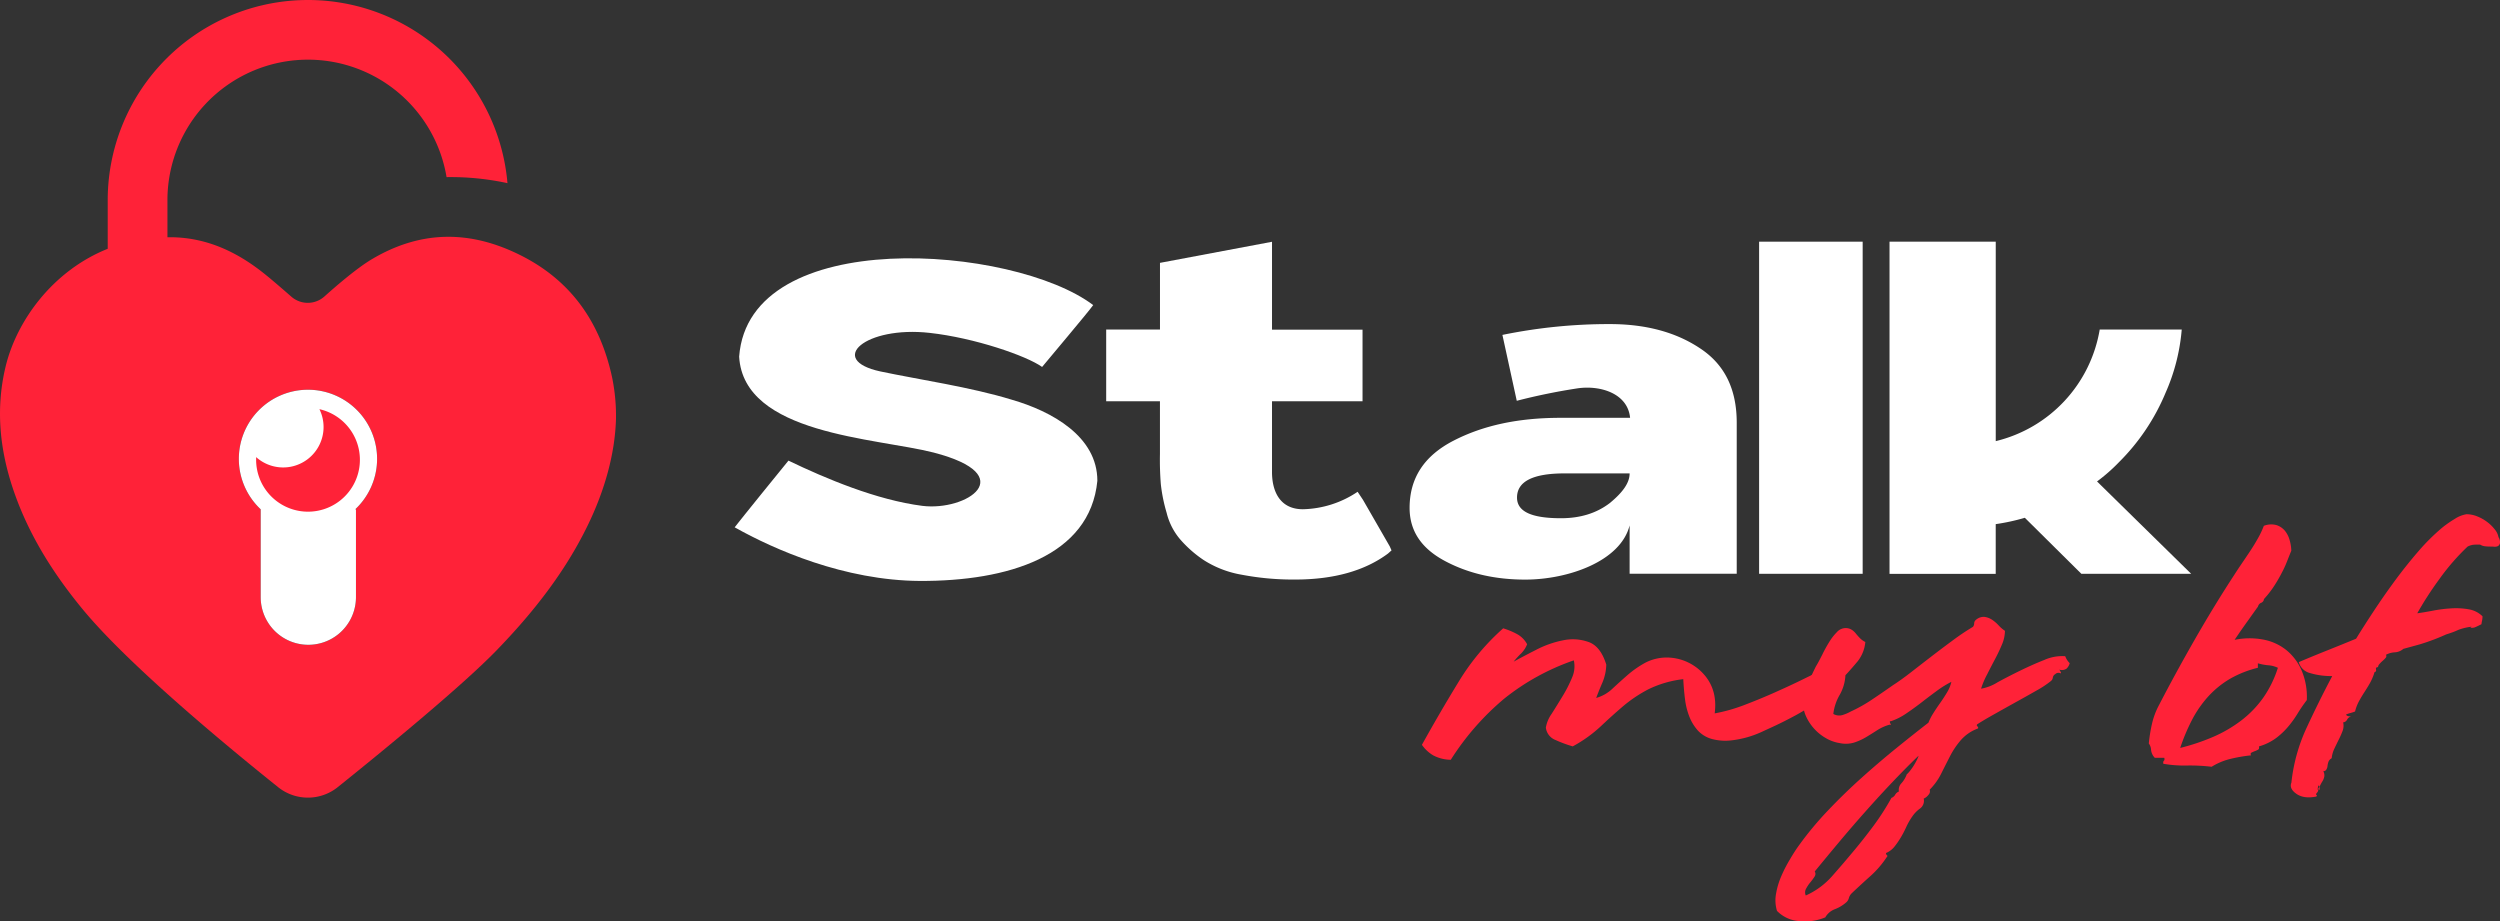 <svg xmlns="http://www.w3.org/2000/svg" id="Layer_1" data-name="Layer 1" viewBox="146.34 394.94 787.3 290.17"><rect x="146.34" y="394.94" width="787.3" height="290.17" fill="#333333" stroke="none"/><defs><style>.cls-1{fill:#fff;}.cls-2{fill:#ff2238;}</style></defs><path class="cls-1" d="M377.7,561c1.84-2.4,15.1-18.77,16.94-21,11.71,5.64,27.8,12.42,42.2,14.25,13.83,1.7,31.19-9.59,3.53-16.79-18.21-4.66-59.85-5.65-61.26-30.21,3.11-41.63,86.52-35.14,111.5-16.23-1.83,2.54-14.25,17.22-16.09,19.48-4.94-3.53-21.31-9.17-35.42-10.73-20.19-2.25-32.47,8.47-15.53,12.14,12,2.54,28.51,4.94,41.35,8.89,12.71,3.67,27,11.58,27,25.55C489.62,570.13,463.65,578,436,577.89,412.28,577.75,390.12,568,377.7,561Z"/><path class="cls-1" d="M537.32,575.92a32.21,32.21,0,0,1-12-4.66,37.24,37.24,0,0,1-7.34-6.49,20.26,20.26,0,0,1-4.24-8.33,50.87,50.87,0,0,1-1.83-9,94.6,94.6,0,0,1-.28-9.46V521.3H494.7V498.72h16.94v-21l35.28-6.64v27.67h28.51V521.3H546.92v22.3c0,5.93,2.4,11.71,9.74,11.71a32.06,32.06,0,0,0,17.22-5.5l1.69,2.54L584,567l.56,1.27-1.12,1c-7.2,5.36-16.94,8.18-29.22,8.18A86.48,86.48,0,0,1,537.32,575.92Z"/><path class="cls-1" d="M601.25,571.54c-7.34-3.95-11-9.45-11-16.65,0-9.32,4.52-16.37,13.83-21.17s20.33-7.2,33.74-7.2h21.87c-.7-7.48-9-10.3-16.37-9.31A191.82,191.82,0,0,0,624,521.16l-4.52-20.75A166.72,166.72,0,0,1,653.33,497q16.93,0,28.37,7.62c7.76,5.09,11.57,12.85,11.57,23.43v47.57H659.54V560.39c-2.82,11.29-19.33,17.08-32.88,17.08Q612.26,577.47,601.25,571.54Zm52.08-18.2c4.09-3.39,6.21-6.35,6.21-9.32H639.08c-10,0-15,2.54-15,7.62,0,4.38,4.51,6.5,13.83,6.5C644,558.14,649.1,556.58,653.33,553.34Z"/><path class="cls-1" d="M700.32,573.52V471.05h32.61V575.64H700.32Z"/><path class="cls-1" d="M741.39,573.52V471.05h33.45v62.81a43.56,43.56,0,0,0,32.74-35.14h25.83a61.73,61.73,0,0,1-5.08,19.9,67.15,67.15,0,0,1-14.68,21.87,54.91,54.91,0,0,1-6.91,6.07l29.64,29.08H801.8L784,558a65,65,0,0,1-9.17,2v15.67H741.39Z"/><path class="cls-2" d="M726.78,605.71a10,10,0,0,1-2.51,5.25,28.94,28.94,0,0,1-5.41,4.86,70.36,70.36,0,0,1-6.9,4.31q-3.69,2-6.82,3.45l-3.92,1.81a32.24,32.24,0,0,1-4.63,1.72,31.63,31.63,0,0,1-5.09,1,16.28,16.28,0,0,1-5.49-.31,9.55,9.55,0,0,1-4.86-2.67,14.51,14.51,0,0,1-2.75-4.39,22.17,22.17,0,0,1-1.41-5.57c-.26-2-.44-4.15-.55-6.35a33.77,33.77,0,0,0-11.05,3.22,43.42,43.42,0,0,0-7.84,5.25q-3.52,3-7.06,6.35a43.16,43.16,0,0,1-8.86,6.35,39.58,39.58,0,0,1-5.41-2,4.77,4.77,0,0,1-3.06-3.92,10.49,10.49,0,0,1,1.81-4.31c1.1-1.72,2.24-3.58,3.45-5.57a41.71,41.71,0,0,0,3-5.88,8.7,8.7,0,0,0,.55-5.41A73.15,73.15,0,0,0,620,615a83.07,83.07,0,0,0-16.78,19.21,12,12,0,0,1-5.56-1.41,11.24,11.24,0,0,1-3.53-3.3q5.64-10.18,11.6-19.91a73.11,73.11,0,0,1,14-16.78,23.56,23.56,0,0,1,4.47,1.88,7.78,7.78,0,0,1,3.06,3.14,8.38,8.38,0,0,1-1.89,2.9,25.1,25.1,0,0,0-2.35,2.58q2.82-1.56,7.14-3.76a31.58,31.58,0,0,1,8.62-3,14.7,14.7,0,0,1,8,.63q3.67,1.41,5.41,7.06a15.46,15.46,0,0,1-1.18,5.56q-1,2.28-2,4.94a12.23,12.23,0,0,0,5.1-2.9c1.51-1.41,3.11-2.85,4.78-4.31a31.62,31.62,0,0,1,5.65-3.92,14.7,14.7,0,0,1,7.68-1.57,15.69,15.69,0,0,1,10.9,5.49q4.15,4.86,3.21,12.07a51.92,51.92,0,0,0,9.18-2.58c3.18-1.21,6.37-2.51,9.56-3.93s6.27-2.84,9.25-4.31,5.73-2.77,8.24-3.92a8.66,8.66,0,0,1,2.11-.47A2.07,2.07,0,0,1,726.78,605.71Z"/><path class="cls-2" d="M770.22,611.82a14.17,14.17,0,0,0,5.17-2c2.2-1.2,4.57-2.43,7.14-3.68s5.09-2.38,7.6-3.37a13.92,13.92,0,0,1,6.59-1.18,6,6,0,0,0,1.41,2.2,3.55,3.55,0,0,1-1,1.72,2.57,2.57,0,0,1-2.27.31c.62.94.7,1.31.23,1.1a1.4,1.4,0,0,0-1.49.31,1.47,1.47,0,0,0-.78,1.1,1.66,1.66,0,0,1-.63,1.1,31.47,31.47,0,0,1-4.55,3q-3.29,1.88-7,3.92c-2.45,1.36-4.78,2.67-7,3.92s-3.77,2.2-4.71,2.82c-.1.32-.05.53.16.63s.26.31.16.63a13.15,13.15,0,0,0-5.34,3.6,25.7,25.7,0,0,0-3.45,5.1q-1.41,2.74-2.82,5.57a19.35,19.35,0,0,1-3.6,5,1.6,1.6,0,0,1-.4,1.64,3.72,3.72,0,0,1-1.49,1.18,3,3,0,0,1-1.17,3.13,9.94,9.94,0,0,0-2.43,2.51,20.39,20.39,0,0,0-1.89,3.3,32,32,0,0,1-1.72,3.29,25,25,0,0,1-2,2.9,6.58,6.58,0,0,1-2.66,2,.84.84,0,0,0,.31.71c.21.15.16.39-.16.7a30.24,30.24,0,0,1-5.09,5.88q-2.91,2.6-5.88,5.41a3.36,3.36,0,0,0-.87,1.49,2.76,2.76,0,0,1-1,1.49,11.79,11.79,0,0,1-3.37,2,5.83,5.83,0,0,0-3.06,2.59,16.53,16.53,0,0,1-8.07,1.18,10.78,10.78,0,0,1-7.14-3.22,11.45,11.45,0,0,1-.31-5.33,23.8,23.8,0,0,1,1.65-5.57,43.28,43.28,0,0,1,2.74-5.33c1-1.72,2-3.27,3-4.63a103.37,103.37,0,0,1,9.1-10.89q5-5.26,10.42-10.12t10.82-9.25q5.41-4.39,10.27-8.15a17.54,17.54,0,0,1,1.49-2.91c.68-1.09,1.42-2.19,2.2-3.29s1.51-2.22,2.19-3.37a10.72,10.72,0,0,0,1.34-3.29,31.39,31.39,0,0,0-4.55,2.82q-2.35,1.72-4.78,3.61c-1.62,1.25-3.24,2.43-4.86,3.52a19.68,19.68,0,0,1-4.79,2.43q-.47,0-.39.24c0,.16.1.31.16.47a1.84,1.84,0,0,0,.16.39c0,.11-.08.11-.4,0a14.54,14.54,0,0,0-4,1.81c-1.2.78-2.37,1.51-3.52,2.19a18.3,18.3,0,0,1-3.69,1.65,9.09,9.09,0,0,1-4.47.16,12.51,12.51,0,0,1-4.39-1.57,15.14,15.14,0,0,1-3.84-3.14,14.88,14.88,0,0,1-2.59-4.16,9.77,9.77,0,0,1-.63-4.93,18.54,18.54,0,0,1,1.65-5.57c.89-1.93,1.65-3.53,2.27-4.78.63-1,1.28-2.28,2-3.69a43.46,43.46,0,0,1,2.2-4,17.17,17.17,0,0,1,2.43-3.13,3.76,3.76,0,0,1,2.67-1.26,3.64,3.64,0,0,1,1.88.47,5.38,5.38,0,0,1,1.41,1.26,18.85,18.85,0,0,0,1.33,1.49,6.15,6.15,0,0,0,1.65,1.17,11.52,11.52,0,0,1-2.35,6q-1.89,2.28-3.92,4.47a13.87,13.87,0,0,1-1.81,6.19,15.41,15.41,0,0,0-2,6,3.78,3.78,0,0,0,3,.31,14.24,14.24,0,0,0,2.51-1.09,47.19,47.19,0,0,0,6.82-3.85q3.38-2.27,6.51-4.47c1.78-1.14,3.74-2.56,5.88-4.23s4.34-3.37,6.59-5.1,4.47-3.39,6.66-5a69.08,69.08,0,0,1,6-4,1.79,1.79,0,0,0,.39-1.1,1.42,1.42,0,0,1,.55-1.1,3.67,3.67,0,0,1,2.67-.94,5.67,5.67,0,0,1,2.35.86,11.28,11.28,0,0,1,2.12,1.81,10.91,10.91,0,0,0,2,1.72,11.39,11.39,0,0,1-.94,4.31q-.95,2.28-2.2,4.63t-2.43,4.7A26.31,26.31,0,0,0,770.22,611.82ZM750.46,633q-3.76,3.62-8.08,8.16t-8.62,9.4q-4.32,4.86-8.39,9.73t-7.53,9.09a1.47,1.47,0,0,1-.08,1.65,17.92,17.92,0,0,1-1.33,1.8,11.68,11.68,0,0,0-1.33,2,2.33,2.33,0,0,0-.08,2.12,24.21,24.21,0,0,0,8.31-6.12q3.45-3.91,6.59-7.68,3.29-3.92,6.43-8.15a78,78,0,0,0,5.64-8.79,2.23,2.23,0,0,0,1.18-1,2.24,2.24,0,0,1,1.17-1,3,3,0,0,1,.86-2.67,8.64,8.64,0,0,0,1.65-2.82c.1,0,.39-.29.86-.87a17,17,0,0,0,1.34-1.88c.41-.68.78-1.33,1.09-2S750.56,633,750.46,633Z"/><path class="cls-2" d="M867.92,568.39c-.31.73-.7,1.7-1.17,2.9s-1,2.48-1.73,3.84a45.15,45.15,0,0,1-2.43,4.23,30.79,30.79,0,0,1-3.29,4.24,1.34,1.34,0,0,1-.87,1.17,1.69,1.69,0,0,0-1,1.18l-3.92,5.49q-1.56,2.19-3.45,5a23.26,23.26,0,0,1,9.1-.07,16.46,16.46,0,0,1,7.29,3.37,16.84,16.84,0,0,1,4.78,6.51,21.19,21.19,0,0,1,1.57,9.17,48.67,48.67,0,0,0-2.9,4.23,33.13,33.13,0,0,1-3,4.16,23.24,23.24,0,0,1-3.84,3.61,17,17,0,0,1-5.33,2.58q.15.79-.24,1a5.49,5.49,0,0,1-1,.47c-.42.16-.78.32-1.09.47s-.37.45-.16.87a48.21,48.21,0,0,0-7,1.25,20.08,20.08,0,0,0-5.41,2.35,56.43,56.43,0,0,0-7.76-.39,38.8,38.8,0,0,1-7.45-.55c-.1-.52,0-.83.16-.94s.26-.42.15-.94h-3a4.2,4.2,0,0,1-1.18-2.51,3.52,3.52,0,0,0-.71-2,49.62,49.62,0,0,1,1-6.19,23.53,23.53,0,0,1,2.12-5.73q5.17-10,11.29-20.7T850,575.91c.53-.83,1.23-1.9,2.12-3.21s1.81-2.67,2.75-4.08,1.8-2.82,2.58-4.23a26.33,26.33,0,0,0,1.81-3.85,6.31,6.31,0,0,1,4-.23,5.74,5.74,0,0,1,2.66,1.8,8,8,0,0,1,1.49,3A12.69,12.69,0,0,1,867.92,568.39Zm-4.23,36.85a8.4,8.4,0,0,0-3-.79,16.75,16.75,0,0,1-3.3-.62v1.41a33.19,33.19,0,0,0-8.86,3.52,29.55,29.55,0,0,0-6.82,5.57,35.12,35.12,0,0,0-5.09,7.37,61.68,61.68,0,0,0-3.69,8.78A67.67,67.67,0,0,0,843.3,627a42.08,42.08,0,0,0,8.86-5.17,32.9,32.9,0,0,0,6.9-7.14A34.35,34.35,0,0,0,863.69,605.24Z"/><path class="cls-2" d="M916.69,594.73a66.42,66.42,0,0,1-8.08,3.06c-2,.57-3.84,1.07-5.41,1.49a4.42,4.42,0,0,1-2.66,1.09,6.51,6.51,0,0,0-2.83.79.72.72,0,0,1-.07.94,9.26,9.26,0,0,1-.94.94,8.19,8.19,0,0,0-1,1,1.61,1.61,0,0,0-.47,1c-.53,0-.74.23-.63.71s-.06.75-.47.86a17.59,17.59,0,0,1-1.49,3.53c-.58,1-1.15,1.93-1.73,2.82s-1.12,1.8-1.64,2.74A13.43,13.43,0,0,0,888,619a11.61,11.61,0,0,1-1.41.47,10.09,10.09,0,0,0-1.41.47c.1.42.63.62,1.57.62a2,2,0,0,0-1.26,1,1.54,1.54,0,0,1-1.25.87,4.52,4.52,0,0,1-.16,2.66,26.6,26.6,0,0,1-1.17,2.67c-.47.94-.94,1.91-1.41,2.9a9.13,9.13,0,0,0-.87,3.06,2.29,2.29,0,0,0-1,1.09,5.82,5.82,0,0,0-.31,1.34,2.53,2.53,0,0,1-.39,1.17,1,1,0,0,1-.94.47,2.74,2.74,0,0,1,.31,1.73,4.15,4.15,0,0,1-.55,1.41c-.26.42-.5.84-.7,1.25a2.12,2.12,0,0,0-.16,1.42c-.52.1-.63-.08-.31-.55s.26-.71-.16-.71c-.21.84-.24,1.31-.08,1.41s0,.47-.55,1.1c-.1.21-.08.37.08.47s.13.26-.08.47c-2.61.52-4.7.24-6.27-.86s-2.09-2.28-1.57-3.53a54.53,54.53,0,0,1,4.78-17.25q3.85-8.31,8.08-16.31a22.71,22.71,0,0,1-7-.94,4.84,4.84,0,0,1-3.53-3.45q4.4-1.87,8.94-3.68t9.1-3.69q2.51-4.08,5.72-8.94t6.74-9.64q3.54-4.78,7.29-9.1a65.27,65.27,0,0,1,7.37-7.29,34.15,34.15,0,0,1,3.93-2.74,9.31,9.31,0,0,1,3.76-1.49,8.93,8.93,0,0,1,3.21.63,13.06,13.06,0,0,1,3.14,1.72,12.36,12.36,0,0,1,2.51,2.43,5.37,5.37,0,0,1,1.17,2.43,3.1,3.1,0,0,1,.48,1.88,1.53,1.53,0,0,1-.63.94,2.49,2.49,0,0,1-1.57.16c-.94,0-1.72,0-2.35-.08a3.83,3.83,0,0,1-1.73-.55c-1,0-1.8,0-2.27.08a5.39,5.39,0,0,0-1.65.55,70.08,70.08,0,0,0-8.86,10.19,106.91,106.91,0,0,0-7,10.82c1.47-.2,3.17-.49,5.1-.86a44,44,0,0,1,5.72-.7,22.89,22.89,0,0,1,5.41.31,8,8,0,0,1,4.32,2.19,7.09,7.09,0,0,1-.16,1.49,5.1,5.1,0,0,0-.16,1c-.62.32-1.23.61-1.8.87a2.64,2.64,0,0,1-1.65.23l.32-.31a18,18,0,0,0-4.16,1C919.33,593.87,918.05,594.31,916.69,594.73Zm7.68-2c-.1,0-.15-.05-.15-.16Z"/><path class="cls-2" d="M339.08,513.68c-3.74-17.22-12.85-30.38-28.86-38.38s-31.53-7.84-46.89,1.34c-4.46,2.67-10.56,7.85-14.85,11.69a7.86,7.86,0,0,1-10.43,0c-3-2.61-6.59-5.74-9.15-7.73-8.14-6.37-17.17-10.57-27.65-10.93-.73,0-1.46,0-2.18,0V458a44.25,44.25,0,0,1,87.9-7.28,84.28,84.28,0,0,1,19.18,1.9A63.06,63.06,0,0,0,180.26,458v15.29c-17.3,6.93-28.67,22.63-32.15,37.07-3.36,13.93-1.71,27.53,3.13,40.83,4.77,13.12,12.18,24.73,21,35.46,14.51,17.67,46,43.62,61.72,56.21a15,15,0,0,0,18.7,0c13.71-11,38.92-31.61,50.12-43.17,11.38-11.76,21.46-24.5,28.65-39.31,5.35-11,8.63-22.63,8.9-33.74A59.9,59.9,0,0,0,339.08,513.68Zm-80.64,41.65V583a15,15,0,0,1-30,0V555.33h0a21.77,21.77,0,1,1,29.77,0Z"/><path class="cls-1" d="M258.44,555.33V583a15,15,0,0,1-30,0V555.33h0a21.77,21.77,0,1,1,29.77,0Z"/><path class="cls-2" d="M246.93,523.8A12.73,12.73,0,0,1,227,538.89q0,.42,0,.84a16.34,16.34,0,1,0,19.94-15.93Z"/></svg>